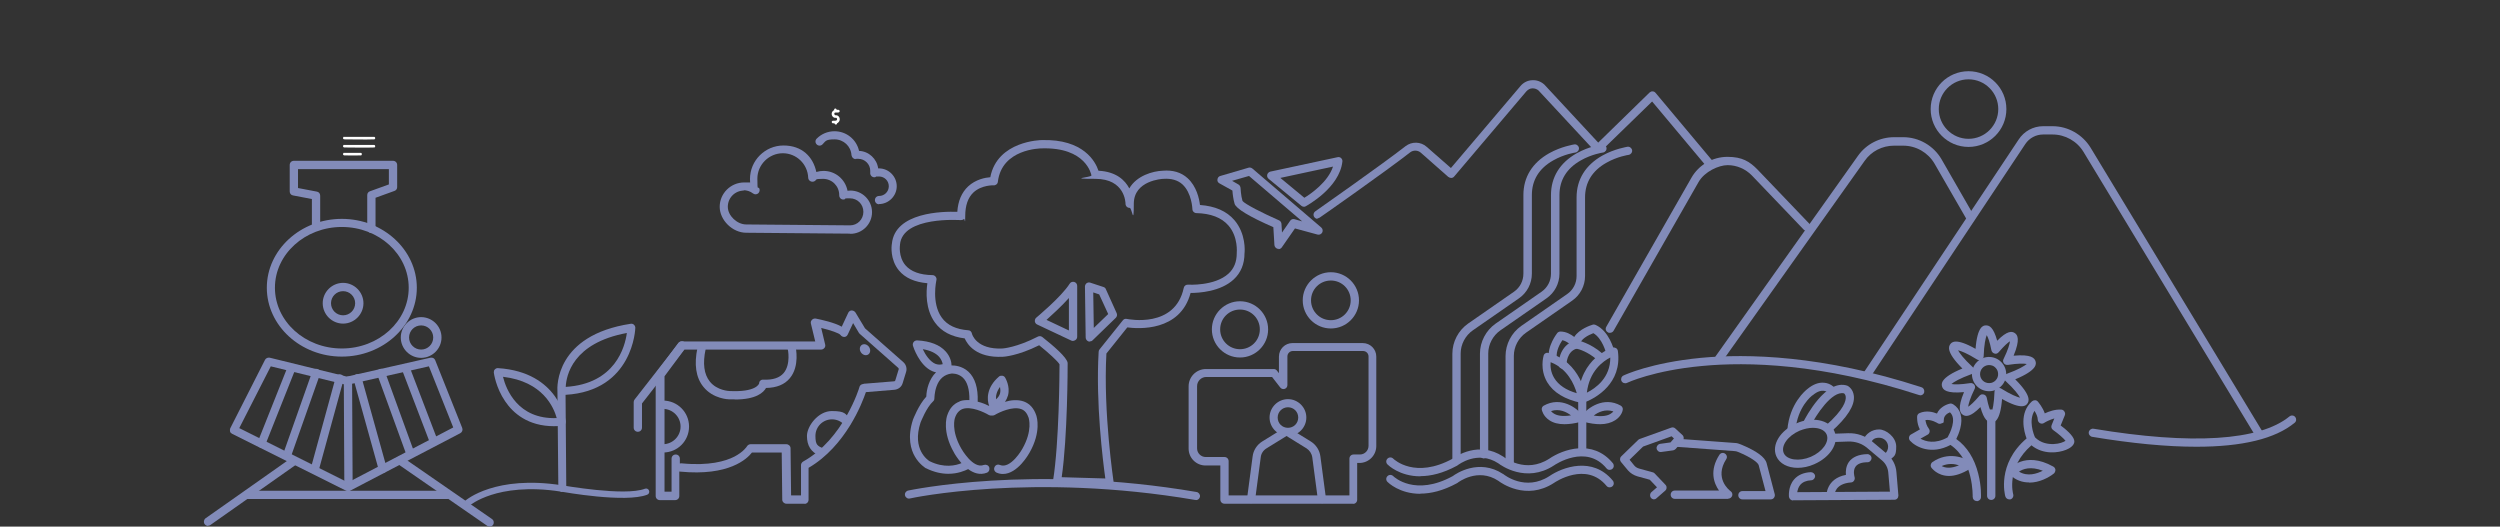 <svg xmlns="http://www.w3.org/2000/svg" id="Capa_1" viewBox="0 0 1386.7 292.1"><rect x="0" y="0" width="1386.7" height="292.1" fill="#333333" stroke="none"/><defs><style>      .st0 {        fill: #828bb9;      }      .st1 {        fill: #fff;      }    </style></defs><path class="st0" d="M189.6,197.8c-22.9,0-41.6-17.2-41.6-38.2s18.7-38.2,41.6-38.2,41.6,17.2,41.6,38.2-18.7,38.2-41.6,38.2ZM189.6,125.9c-20.4,0-37.1,15.1-37.1,33.7s16.6,33.7,37.1,33.7,37.1-15.1,37.1-33.7-16.6-33.7-37.1-33.7Z"></path><path class="st0" d="M233.6,198.5c-6.2,0-11.3-5.1-11.3-11.3s5.1-11.3,11.3-11.3,11.3,5.1,11.3,11.3-5.1,11.3-11.3,11.3ZM233.6,180.5c-3.7,0-6.7,3-6.7,6.7s3,6.7,6.7,6.7,6.7-3,6.7-6.7-3-6.7-6.7-6.7Z"></path><path class="st0" d="M190.3,179.5c-6.2,0-11.3-5.1-11.3-11.3s5.1-11.3,11.3-11.3,11.3,5.1,11.3,11.3-5.1,11.3-11.3,11.3ZM190.3,161.5c-3.7,0-6.7,3-6.7,6.7s3,6.7,6.7,6.7,6.7-3,6.7-6.7-3-6.7-6.7-6.7Z"></path><path class="st0" d="M206,129.2c-1.3,0-2.3-1-2.3-2.3v-18.7c0-1,.6-1.8,1.5-2.1l10.5-3.8v-8.5h-50.4v10.5l10.5,2c1.1.2,1.8,1.1,1.8,2.2v16.7c0,1.3-1,2.3-2.3,2.3s-2.3-1-2.3-2.3v-14.8l-10.5-2c-1.1-.2-1.8-1.1-1.8-2.2v-14.7c0-1.3,1-2.3,2.3-2.3h55c1.3,0,2.3,1,2.3,2.3v12.3c0,1-.6,1.8-1.5,2.1l-10.5,3.8v17.1c0,1.3-1,2.3-2.3,2.3Z"></path><path class="st0" d="M193,272.4c-.3,0-.7,0-1-.2l-63.3-31.6c-.5-.3-1-.7-1.1-1.3s-.1-1.2.1-1.7l19.3-38c.5-.9,1.5-1.4,2.6-1.2l42.8,10.5,46.4-10.5c1.1-.2,2.2.3,2.6,1.4l15,37.6c.4,1.1,0,2.3-1.1,2.9l-61.3,32c-.3.2-.7.3-1.1.3ZM132.8,237.5l60.2,30.1,58.4-30.5-13.5-33.9-45.1,10.2c-.3,0-.7,0-1,0l-41.6-10.2-17.5,34.3Z"></path><path class="st0" d="M193.3,272.1c-1.2,0-2.3-1-2.3-2.3l-.3-58.6c0-1.3,1-2.3,2.3-2.3h0c1.2,0,2.3,1,2.3,2.3l.3,58.6c0,1.3-1,2.3-2.3,2.3h0Z"></path><path class="st0" d="M212.3,262.4c-1,0-1.9-.7-2.2-1.7l-14-50.3c-.3-1.2.4-2.5,1.6-2.8,1.2-.3,2.5.4,2.8,1.6l14,50.3c.3,1.2-.4,2.5-1.6,2.8-.2,0-.4,0-.6,0Z"></path><path class="st0" d="M227.3,253.1c-.9,0-1.8-.6-2.1-1.5l-16-44c-.4-1.2.2-2.5,1.4-2.9,1.2-.4,2.5.2,2.9,1.4l16,44c.4,1.2-.2,2.5-1.4,2.9-.3,0-.5.1-.8.1Z"></path><path class="st0" d="M240.3,246.4c-.9,0-1.8-.6-2.1-1.5l-15.3-40c-.4-1.2.1-2.5,1.3-2.9,1.2-.4,2.5.1,2.9,1.3l15.3,40c.4,1.2-.1,2.5-1.3,2.9-.3.1-.5.2-.8.2Z"></path><path class="st0" d="M174.7,262.1c-.2,0-.4,0-.6,0-1.2-.3-1.9-1.6-1.6-2.8l13.7-50c.3-1.2,1.6-1.9,2.8-1.6s1.9,1.6,1.6,2.8l-13.7,50c-.3,1-1.2,1.7-2.2,1.7Z"></path><path class="st0" d="M159.4,254.4c-.3,0-.5,0-.8-.1-1.2-.4-1.8-1.7-1.4-2.9l16-45.3c.4-1.2,1.7-1.8,2.9-1.4,1.2.4,1.8,1.7,1.4,2.9l-16,45.3c-.3.9-1.2,1.5-2.1,1.5Z"></path><path class="st0" d="M145,248.4c-.3,0-.6,0-.8-.2-1.2-.5-1.7-1.8-1.3-2.9l16.7-42c.5-1.2,1.8-1.7,2.9-1.3,1.2.5,1.7,1.8,1.3,2.9l-16.7,42c-.4.9-1.2,1.4-2.1,1.4Z"></path><path class="st0" d="M271.6,292.1c-.4,0-.9-.1-1.3-.4l-49.6-34.3c-1-.7-1.3-2.1-.6-3.2.7-1,2.1-1.3,3.2-.6l49.6,34.3c1,.7,1.3,2.1.6,3.2-.4.6-1.1,1-1.9,1Z"></path><path class="st0" d="M115.4,291.7c-.7,0-1.4-.3-1.9-1-.7-1-.5-2.4.5-3.2l47.3-33.3c1-.7,2.4-.5,3.2.5.7,1,.5,2.4-.5,3.2l-47.3,33.3c-.4.3-.9.4-1.3.4Z"></path><path class="st0" d="M248,276.8h-110.6c-1.3,0-2.3-1-2.3-2.3s1-2.3,2.3-2.3h110.6c1.3,0,2.3,1,2.3,2.3s-1,2.3-2.3,2.3Z"></path><path class="st0" d="M259.2,281c-.5,0-1-.2-1.4-.6-.7-.8-.6-1.9.2-2.6.7-.6,16.8-14.4,53.8-8.6.4,0,34.7,6.2,45.9,1.9.9-.4,2,.1,2.3,1,.4.9-.1,2-1,2.3-12.1,4.7-46.4-1.5-47.8-1.7-18.3-2.9-31.2-.6-38.7,1.8-8.1,2.6-12,5.9-12,5.9-.3.3-.8.4-1.2.4Z"></path><path class="st0" d="M312,272.9c-1.2,0-2.3-1-2.3-2.3l-.5-53.6c-.2-2.4-1.2-31,40.6-37.4.7-.1,1.3,0,1.8.5.5.4.8,1.1.8,1.7,0,.4-1.1,35-38.7,37.2l.4,51.4c0,1.3-1,2.3-2.3,2.3h0ZM347.7,184.7c-30.2,5.6-33.6,23.7-33.9,29.9,27.5-1.7,32.9-22.3,33.9-29.9Z"></path><path class="st0" d="M307.3,236.4c-14.5,0-22.7-7.3-27.1-13.8-5.2-7.6-6.2-15.5-6.3-15.9,0-.7.1-1.4.6-1.8.5-.5,1.1-.8,1.8-.7,33.8,2.2,37.4,29.2,37.5,29.5,0,.6-.1,1.2-.5,1.7-.4.5-.9.8-1.6.8-1.5.1-3,.2-4.5.2ZM279,209c1.7,6.9,8.2,23.7,29.8,22.9-1.6-5.8-7.6-20.3-29.8-22.9Z"></path><path class="st0" d="M446.5,279.4h-10.3c-1.2,0-2.3-1-2.3-2.2l-.3-26.2h-16.5c-2.7,3.5-12.7,13.2-39.8,10.6-.2,0-.4,0-.5-.1v13.6c0,1.3-1,2.3-2.3,2.3h-8.5c-1.3,0-2.3-1-2.3-2.3v-67.1c0-.5.2-1,.4-1.4l12.1-16.3c.4-.6,1.1-.9,1.8-.9h74.2l-2.4-9.9c-.2-.8,0-1.5.6-2.1.5-.6,1.3-.8,2.1-.7,3.4.7,10.3,2.2,14.4,4.5l3.6-7.7c.4-.8,1.1-1.3,1.9-1.3.8,0,1.6.4,2.1,1.1l5.3,8.8,21.3,18.8c1.5,1.3,2.1,3.5,1.5,5.4l-1.9,6.2c-.6,2.1-2.4,3.5-4.6,3.7l-15.8,1.3c-2,5.9-11.1,29.9-31.8,42v17.7c0,1.3-1,2.3-2.3,2.3ZM438.5,274.8h5.8v-16.8c0-.8.5-1.6,1.2-2,22.4-12.4,31.2-41,31.2-41.3.2-.8.8-1.4,1.6-1.6l1.2-.3c.1,0,.2,0,.4,0l16.1-1.3c.3,0,.5-.2.6-.5l1.9-6.2c0-.3,0-.5-.2-.7l-21.5-19c-.2-.2-.3-.3-.4-.5l-3.2-5.4-3,6.4c-.4.8-1.1,1.3-1.9,1.3-.8,0-1.6-.4-2.1-1.1-.7-1-5.4-2.6-10.7-3.9l2.2,9.2c.2.7,0,1.4-.4,1.9-.4.5-1.1.9-1.8.9h-75.9l-11,14.8v64h3.9v-18.3c0-1.3,1-2.3,2.3-2.3s2.3,1,2.3,2.3v2.7c.3-.1.6-.1,1-.1,15.2,1.5,24.3-1.2,29.2-3.7,5.2-2.7,7-5.7,7-5.7.4-.7,1.2-1.2,2-1.2h19.9c1.2,0,2.3,1,2.3,2.2l.3,26.2Z"></path><path class="st0" d="M353.8,239.5c-1.3,0-2.3-1-2.3-2.3v-14.2c0-.5.2-1,.5-1.4l24.5-31.4c.8-1,2.2-1.2,3.2-.4,1,.8,1.2,2.2.4,3.2l-24,30.8v13.4c0,1.3-1,2.3-2.3,2.3Z"></path><ellipse class="st0" cx="479.8" cy="194" rx="2.7" ry="3.2" transform="translate(-24.9 308.5) rotate(-34.8)"></ellipse><path class="st0" d="M407.5,221.5c-1,0-2,0-3.1,0-.3,0-8.9-.2-14.3-7-4.1-5.1-5.2-12.4-3.2-21.7.3-1.2,1.5-2,2.7-1.8,1.2.3,2,1.5,1.8,2.7-1.7,7.9-.9,13.9,2.3,17.9,4,5.1,10.9,5.3,11,5.3,14.5.7,16.3-3.8,16.4-4.3,0-.6.2-1.1.7-1.5.4-.4,1.1-.6,1.7-.5,5.2.2,8.9-1,11.2-3.7,4.1-4.9,2.3-13.4,2.2-13.5-.3-1.2.5-2.4,1.7-2.7,1.2-.3,2.4.5,2.7,1.7.1.4,2.4,10.7-3.2,17.4-2.9,3.5-7.3,5.3-13.2,5.4-1.4,2.5-5.4,6.4-17.3,6.4ZM421,212.6h0Z"></path><path class="st0" d="M455.6,253.1c-.3,0-.6,0-.9-.2-4.9-2.2-7.1-5.7-7.1-11.1s6.2-13.8,13.8-13.8,7.5,1.6,10.1,4.4c.9.9.8,2.4-.1,3.2-.9.9-2.4.8-3.2-.1-1.8-1.9-4.2-2.9-6.7-2.9-5.1,0-9.2,4.1-9.2,9.2s1.2,5.5,4.4,7c1.1.5,1.6,1.9,1.1,3-.4.8-1.2,1.3-2.1,1.3Z"></path><path class="st0" d="M367.7,251c-1.3,0-2.3-1-2.3-2.3s1-2.3,2.3-2.3c5.4,0,9.8-4.4,9.8-9.8s-4.4-9.8-9.8-9.8-.8,0-1.2,0c-1.3.2-2.4-.7-2.5-2-.2-1.2.7-2.4,2-2.5.6,0,1.2-.1,1.8-.1,7.9,0,14.4,6.4,14.4,14.4s-6.4,14.4-14.4,14.4Z"></path><path class="st0" d="M663.3,277.3c-.1,0-.3,0-.4,0-90.3-15.4-157.6-1-158.2-.8-1.2.3-2.4-.5-2.7-1.7-.3-1.2.5-2.4,1.7-2.7.7-.1,68.8-14.8,160,.8,1.2.2,2.1,1.4,1.9,2.6-.2,1.1-1.1,1.9-2.2,1.9Z"></path><path class="st0" d="M615.7,270s0,0,0,0l-29.4-.8c-.7,0-1.3-.3-1.7-.8-.4-.5-.6-1.2-.5-1.8,3.4-20.7,3.6-60.4,3.6-64.5-.8-1.6-6.2-6.5-11.3-10.6-12,6-19.8,6.4-20.2,6.4-14.7.7-19.6-6.8-21.1-10.2-7.3-.9-12.9-3.8-16.5-8.8-5.4-7.4-4.9-17.2-4.2-21.8-7-.6-12.3-2.9-15.8-7.1-5-6.1-4.1-13.7-3.9-14.7,1.6-17.6,28.1-18.1,36.3-17.8.4-6,2.4-10.7,6-14.1,4.2-3.9,9.5-4.9,12.3-5.1,3.9-20.3,28.3-20.6,28.5-20.6,23.3-.7,29.9,12.1,31.5,17,9.8.5,14.7,5.2,17.1,9.8,4.1-7.1,13.1-9.6,18.5-9.8,5.6-.5,10.3.9,13.8,4.1,5,4.5,6.5,11.4,6.9,14.9,8.4.6,14.8,3.4,19.1,8.4,6.4,7.5,5.8,17.1,5.6,18.4,0,5.9-2,10.8-6,14.5-7.3,6.8-19.3,7.5-23.9,7.5-5.8,21.6-29.1,19.9-35.1,19.1l-11.6,14.5c-1.8,33,4,70.9,4,71.3.1.7,0,1.3-.5,1.9-.4.5-1.1.8-1.7.8ZM589,264.7l24.1.7c-1.3-9.4-5.4-41.7-3.7-70.3,0-.5.2-.9.5-1.3l12.9-16.1c.5-.7,1.4-1,2.2-.8,1.1.2,26.8,5.3,31.6-17.2.2-1.1,1.2-1.9,2.4-1.8.1,0,14.8.9,22.5-6.2,3-2.8,4.5-6.5,4.5-11.2s0-.2,0-.3c0,0,.9-8.8-4.6-15.1-3.8-4.4-9.8-6.7-17.8-6.9-1.2,0-2.2-1-2.2-2.2,0-.1-.3-9-5.6-13.8-2.6-2.3-6.1-3.3-10.4-3,0,0,0,0-.1,0-.7,0-16.4.9-16.4,13.8s-1,2.3-2.3,2.3-2.3-1-2.3-2.3c0-.6-.3-13.8-16.7-13.8s-2.1-.8-2.2-1.9c-.1-.6-3-15.7-27.5-15-1,0-22.2.3-24.4,18.5-.1,1.2-1.2,2.1-2.4,2,0,0-6.5-.3-11.1,3.9-3.1,2.9-4.6,7.3-4.6,13.1s-.3,1.2-.7,1.7c-.5.4-1.1.6-1.7.6-.3,0-32.4-2.4-33.8,13.6,0,0,0,.1,0,.2,0,0-1,6.4,3,11.2,3,3.5,8,5.4,15,5.5.7,0,1.3.3,1.8.9.4.5.6,1.3.4,1.9,0,.1-2.9,12.7,3,20.8,3,4.2,8,6.5,14.7,7,1,0,1.8.8,2,1.8,0,.3,2.4,9,17,8.3,0,0,7.8-.5,19.6-6.6.8-.4,1.7-.3,2.4.2,6.2,4.9,13.7,11.3,14.1,14.4,0,.1,0,.2,0,.3,0,1.7,0,40.5-3.3,63.1ZM604.5,189.5c-.3,0-.6,0-.9-.2-.8-.3-1.4-1.2-1.4-2.1l-.4-28.2c0-.7.3-1.4.9-1.9.6-.4,1.4-.6,2.1-.3l7.3,2.4c.6.2,1.1.6,1.3,1.2l6,13.3c.4.9.2,1.9-.5,2.6l-12.9,12.5c-.4.4-1,.6-1.6.6ZM606.4,162.2l.3,19.7,8-7.7-5-10.9-3.3-1.1ZM595.2,189.1c-.3,0-.7,0-1-.2l-18.9-8.9c-.7-.3-1.2-1-1.3-1.8,0-.8.2-1.5.8-2,.1-.1,13.9-11.5,18.5-18.8.5-.9,1.6-1.3,2.6-1,1,.3,1.6,1.2,1.6,2.2v28.2c0,.8-.4,1.5-1.1,1.9-.4.2-.8.4-1.2.4ZM580.4,177.4l12.5,5.9v-18c-4.1,4.6-9.4,9.4-12.5,12.2Z"></path><path class="st0" d="M574.8,230.4c-1.3-3.9-3.6-6.5-6.9-7.7-3.4-1.2-7.2-.8-10.5.2.8-1.1,1.3-2.2,1.7-3.5,1.4-5.1-1.5-9.8-1.6-10-.4-.6-.9-.9-1.6-1-.7,0-1.3,0-1.8.5-7,6-6.8,12.8-5.4,16.3-1.6-.8-3.9-1.8-6.4-2.4.3-7.6-1.5-13.2-5.1-16.6-3.7-3.4-8-3.5-9.4-3.5,0-1.6-.6-4.8-3.2-7.7-3.3-3.7-8.6-5.8-15.9-6.2-.7,0-1.5.3-1.9.9-.5.6-.6,1.4-.4,2.1.1.5,3.6,11.1,10.8,14.1.7.3,1.3.5,2,.6-3.9,3.8-5.3,9.6-5.4,13.5-4.2,4.5-7.3,12.5-7.4,12.8,0,0,0,0,0,0-3.2,9.8-1.2,16.6,1.1,20.5,2.5,4.3,5.9,6.3,6,6.4,0,0,0,0,.1,0,4.6,2.3,8.8,3.1,12.4,3.1,5.3,0,9.2-1.7,11-2.6,3,2.2,6.5,3.5,10.4,2,1.2-.5,1.7-1.8,1.3-3-.5-1.2-1.8-1.7-3-1.3-6,2.4-12.4-8.9-12.5-9.1-5.8-10.1-3.6-16.8-3.5-17,0,0,0,0,0,0,.8-2.5,2.2-4.1,4.1-4.9,4.7-1.8,12.2,1.8,14.7,3.3.4.2.8.3,1.2.3h.8c.4,0,.8-.1,1.2-.3,2.5-1.5,9.9-5,14.7-3.3,2,.7,3.3,2.3,4.2,4.9,0,.3,2.3,6.9-3.5,17.1,0,.1-6.5,11.5-12.5,9-1.2-.5-2.5,0-3,1.3-.5,1.2.1,2.5,1.3,3,1.2.5,2.3.7,3.4.7,8.2,0,14.4-11.2,14.7-11.7,6.7-11.7,4.1-19.9,3.8-20.8ZM512,193.7c4,.7,7,2.1,8.9,4.2,1.3,1.5,1.8,3,2,4.1-1.4.4-2.8.3-4.1-.2-3-1.3-5.5-5-6.9-8ZM532.3,222.7c-3.3,1.2-5.6,3.8-6.9,7.7-.3.8-2.9,9.1,3.8,20.7.1.3,1.7,3,4.1,5.8-3.1,1.3-9.6,2.9-17.7-1.1-.8-.5-9.9-6.4-5-21.4.3-.7,3.3-8.4,7-11.8.5-.4.7-1.1.7-1.7,0,0,0-3.3,1.2-6.6,1.5-4.2,4.3-6.6,8.3-7.1,0,0,3.5-.3,6.2,2.2,2.6,2.4,3.8,6.7,3.7,12.5-1.8,0-3.7,0-5.4.7ZM554.7,214.7c.2,1.1.3,2.3,0,3.5-.3,1.2-1.1,2.3-2.2,3.3-.2-1.7.2-4.2,2.2-6.9Z"></path><path class="st0" d="M733.2,279.1c-1.1,0-2.1-.8-2.2-2l-3.1-23.4c-.3-2.1-1.5-3.9-3.2-5l-11.5-7.1c-1.1-.7-1.4-2.1-.7-3.1.7-1.1,2.1-1.4,3.1-.7l11.5,7.1c2.9,1.8,4.9,4.9,5.3,8.3l3.1,23.4c.2,1.2-.7,2.4-2,2.5,0,0-.2,0-.3,0Z"></path><path class="st0" d="M687.8,198.3c-8.6,0-15.6-7-15.6-15.6s7-15.6,15.6-15.6,15.6,7,15.6,15.6-7,15.6-15.6,15.6ZM687.8,171.7c-6.1,0-11,4.9-11,11s4.9,11,11,11,11-4.9,11-11-4.9-11-11-11Z"></path><path class="st0" d="M738.2,182.2c-8.6,0-15.6-7-15.6-15.6s7-15.6,15.6-15.6,15.6,7,15.6,15.6-7,15.6-15.6,15.6ZM738.2,155.6c-6.1,0-11,4.9-11,11s4.9,11,11,11,11-4.9,11-11-4.9-11-11-11Z"></path><path class="st0" d="M714.4,241.8c-5.6,0-10.2-4.6-10.2-10.2s4.6-10.2,10.2-10.2,10.2,4.6,10.2,10.2-4.6,10.2-10.2,10.2ZM714.4,225.9c-3.1,0-5.7,2.5-5.7,5.7s2.5,5.7,5.7,5.7,5.7-2.5,5.7-5.7-2.5-5.7-5.7-5.7Z"></path><path class="st0" d="M750.8,279.4h-71.6c-1.3,0-2.3-1-2.3-2.3v-18.9h-8.2c-5.2,0-9.4-4.2-9.4-9.4v-34.5c0-5.3,4.3-9.6,9.6-9.6h37.6c.7,0,1.4.3,1.8.9l1.1,1.4v-9.2c0-4.2,3.4-7.5,7.5-7.5h39c4.2,0,7.5,3.4,7.5,7.5v49.6c0,5.2-4.2,9.4-9.4,9.4h-1.2v20.4c0,1.3-1,2.3-2.3,2.3ZM681.4,274.8h67.1v-20.4c0-1.3,1-2.3,2.3-2.3h3.5c2.7,0,4.8-2.2,4.8-4.8v-49.6c0-1.6-1.3-3-3-3h-39c-1.6,0-3,1.3-3,3v15.9c0,1-.6,1.8-1.5,2.1-.9.3-1.9,0-2.5-.8l-4.5-5.8h-36.5c-2.8,0-5.1,2.3-5.1,5.1v34.5c0,2.7,2.2,4.8,4.8,4.8h10.4c1.3,0,2.3,1,2.3,2.3v18.9Z"></path><path class="st0" d="M694,279.1c0,0-.2,0-.3,0-1.2-.2-2.1-1.3-2-2.5l3.1-23.4c.4-3.4,2.4-6.5,5.3-8.3l11.5-7.1c1.1-.7,2.5-.3,3.1.7.7,1.1.3,2.5-.7,3.1l-11.5,7.1c-1.8,1.1-3,2.9-3.2,5l-3.1,23.4c-.1,1.1-1.1,2-2.2,2Z"></path><path class="st0" d="M709.2,138c-.2,0-.4,0-.6,0-.9-.3-1.6-1.1-1.7-2l-.6-10c-13.5-5.9-20.7-10.3-21.5-13-.7-2.4-1.1-5.5-1.2-7.3l-7.2-4c-.8-.4-1.3-1.3-1.1-2.2.1-.9.7-1.7,1.6-1.9l15.7-4.6c.7-.2,1.5,0,2.1.5l38.2,32.7c.8.7,1,1.9.5,2.8-.5.9-1.6,1.4-2.6,1.1l-12.5-3.4-7.3,10.5c-.4.6-1.1,1-1.9,1ZM689.1,111.4c1.4,1.8,11.6,7,20.3,10.8.8.3,1.3,1.1,1.4,1.9l.3,4.9,4.5-6.5c.5-.8,1.5-1.2,2.5-.9l4.2,1.2-29.5-25.2-9.4,2.7,3.5,2c.7.4,1.1,1.1,1.2,1.9,0,0,.2,4.4,1.1,7.3Z"></path><path class="st0" d="M723.3,114.7c-.5,0-1-.2-1.4-.5l-18.2-15c-.7-.6-1-1.4-.8-2.3.2-.8.9-1.5,1.7-1.7l37.3-8c.7-.2,1.5,0,2,.5.5.5.8,1.2.7,1.9-1.6,14.6-19.5,24.3-20.3,24.8-.3.2-.7.3-1.1.3ZM710.2,98.7l13.3,11c3.5-2.1,13.1-8.7,15.9-17.3l-29.3,6.3Z"></path><path class="st0" d="M730.9,121.4c-.7,0-1.4-.3-1.9-1-.7-1-.5-2.4.6-3.2.4-.3,37.1-26,50-36.1,3.5-2.7,8.4-2.6,11.7.3l13.5,11.8,38.6-45.5c1.6-1.9,3.9-3.1,6.4-3.2,2.5-.2,4.9.7,6.8,2.4,0,0,0,0,.1.1l29.8,32.1,28.5-27.8c.5-.4,1.1-.7,1.7-.6.6,0,1.2.3,1.6.8l31.4,37.5c.8,1,.7,2.4-.3,3.2-1,.8-2.4.7-3.2-.3l-29.8-35.6-28.5,27.7c-.4.4-1,.7-1.6.6-.6,0-1.2-.3-1.6-.7l-31.3-33.7c-.9-.8-2.1-1.2-3.4-1.2-1.3,0-2.4.7-3.3,1.6l-40.1,47.3c-.4.5-1,.8-1.6.8-.6,0-1.2-.2-1.7-.6l-15.2-13.4c-1.7-1.5-4.2-1.5-5.9-.2-12.9,10.1-49.8,36-50.2,36.2-.4.3-.9.4-1.3.4Z"></path><path class="st0" d="M787.8,264.2c-11.5,0-17.8-6.2-18.2-6.6-.9-.9-.9-2.3,0-3.2.9-.9,2.3-.9,3.2,0,.5.5,12.1,11.4,33,0,1.7-1.3,14.5-10,27.9-1.2,0,0,.1,0,.2.1.5.4,12.2,9.7,25.5,1.1,7.3-5,24-11.1,35.2,2.5.8,1,.7,2.4-.3,3.2-1,.8-2.4.7-3.2-.3-11.3-13.7-28.5-2.1-29.2-1.6-15.4,10-29.4-.1-30.8-1.2-11.5-7.5-22.2.8-22.6,1.1-.1,0-.2.2-.3.2-7.9,4.3-14.7,5.8-20.3,5.8Z"></path><path class="st0" d="M787.8,273.9c-11.5,0-17.8-6.2-18.2-6.6-.9-.9-.9-2.3,0-3.2.9-.9,2.3-.9,3.2,0,.5.5,12.1,11.4,33,0,1.7-1.3,14.5-10,27.9-1.2,0,0,.1,0,.2.1.5.4,12.2,9.7,25.5,1.1,7.3-5,24-11.1,35.2,2.5.8,1,.7,2.4-.3,3.2-1,.8-2.4.7-3.2-.3-11.3-13.7-28.5-2.1-29.2-1.6-15.4,10-29.4-.1-30.8-1.2-11.5-7.6-22.5,1-22.6,1.1-.1,0-.2.2-.3.2-7.9,4.3-14.7,5.8-20.3,5.8Z"></path><path class="st0" d="M807.9,257.5c-1.3,0-2.3-1-2.3-2.3v-59c0-6.6,3.3-12.9,8.7-16.7l25.5-17.7c3.3-2.3,5.2-6,5.2-10v-43.6c0-9.9,4.9-17.9,14.3-23.2,6.8-3.8,13.6-4.8,13.9-4.9,1.2-.2,2.4.7,2.6,1.9s-.7,2.4-1.9,2.6c-.1,0-6.3.9-12.4,4.4-7.8,4.4-11.8,10.9-11.8,19.2v43.6c0,5.5-2.7,10.6-7.2,13.7l-25.5,17.7c-4.2,2.9-6.8,7.8-6.8,12.9v59c0,1.3-1,2.3-2.3,2.3Z"></path><path class="st0" d="M823.2,254.3c-1.3,0-2.3-1-2.3-2.3v-55.8c0-6.6,3.3-12.9,8.7-16.7l25.5-17.7c3.3-2.3,5.2-6,5.2-10v-43.6c0-9.9,4.9-17.9,14.3-23.2,6.8-3.8,13.6-4.8,13.9-4.9,1.2-.2,2.4.7,2.6,1.9.2,1.2-.7,2.4-1.9,2.6-.1,0-6.3.9-12.4,4.4-7.8,4.4-11.8,10.9-11.8,19.2v43.6c0,5.5-2.7,10.6-7.2,13.7l-25.5,17.7c-4.2,2.9-6.8,7.8-6.8,12.9v55.8c0,1.3-1,2.3-2.3,2.3Z"></path><path class="st0" d="M837.4,259.5c-1.3,0-2.3-1-2.3-2.3v-59.7c0-6.6,3.3-12.9,8.7-16.7l25.5-17.7c3.3-2.3,5.2-6,5.2-10v-43.6c0-9.9,4.9-17.9,14.3-23.2,6.8-3.8,13.6-4.8,13.9-4.9,1.2-.2,2.4.7,2.6,1.9.2,1.2-.7,2.4-1.9,2.6-.1,0-6.3.9-12.4,4.4-7.8,4.4-11.8,10.9-11.8,19.2v43.6c0,5.5-2.7,10.6-7.2,13.7l-25.5,17.7c-4.2,2.9-6.8,7.8-6.8,12.9v59.7c0,1.3-1,2.3-2.3,2.3Z"></path><path class="st0" d="M471.5,129.6l-57.6-.5c-7.6,0-14.7-7-14.7-14.4s6.1-13.5,13.6-13.5,2.2.1,3.3.4c0-.8-.1-1.5-.1-2.3,0-10.3,8.4-18.6,18.6-18.6s16.4,6.2,18.2,14.7c1.3-.4,2.6-.6,4-.6,6.6,0,12.1,4.7,13.3,11,.5,0,1.1-.1,1.6-.1,6.6,0,12,5.4,12,12s-5.4,12-12,12ZM412.7,105.7c-5,0-9,4-9,9s5.2,9.8,10.2,9.8h0l57.6.5c4.1,0,7.4-3.3,7.4-7.5s-3.3-7.5-7.5-7.5-1.9.2-2.8.5c-.7.3-1.5.2-2.1-.2-.6-.4-1-1.2-1-1.9,0,0,0-.2,0-.2,0-5-4-9-9-9s-3.2.5-4.7,1.3c-.7.4-1.5.4-2.3,0-.7-.4-1.2-1.1-1.2-1.9-.3-7.6-6.5-13.6-14.1-13.6s-14.1,6.3-14.1,14.1.4,3.8,1.1,5.5c.4.9.1,2-.7,2.7-.8.6-1.9.7-2.8,0-1.6-1.2-3.4-1.8-5.4-1.8Z"></path><path class="st0" d="M487.6,113.3c-1.3,0-2.3-1-2.3-2.3s1-2.3,2.3-2.3c3,0,5.4-2.4,5.4-5.4s-2.4-5.4-5.4-5.4-1.3.1-1.9.3c-.8.3-1.6.1-2.2-.4-.6-.5-.9-1.3-.8-2.1,0-.4,0-.7,0-1,0-3.6-3-6.6-6.6-6.6s-.7,0-1.1.1c-.6.1-1.3,0-1.8-.5-.5-.4-.8-1-.9-1.6-.3-5-4.4-8.8-9.4-8.8s-4.9,1-6.7,2.8c-.9.9-2.3.9-3.2,0-.9-.9-.9-2.3,0-3.2,2.6-2.6,6.1-4.1,9.9-4.1,6.6,0,12.2,4.6,13.6,10.9,5.4.2,9.9,4.4,10.6,9.7.1,0,.3,0,.4,0,5.5,0,9.9,4.5,9.9,9.9s-4.5,9.9-9.9,9.9Z"></path><path class="st0" d="M917.5,277c-.6,0-1.3-.3-1.7-.8-.8-.9-.7-2.4.2-3.2l3.1-2.7-4-4.2-6.9-1.9c-2-.6-3.8-1.7-5.2-3.3l-3.9-4.7c-.7-.9-.7-2.2.2-3.1l9.4-9.1c.2-.2.5-.4.8-.5l17.5-6.3c.8-.3,1.7-.1,2.3.5l3.9,3.6c.9.8,1,2.2.2,3.2l-3.9,4.5c-.4.4-.9.7-1.4.8l-6.6.9c-1.3.2-2.4-.7-2.6-1.9-.2-1.2.7-2.4,1.9-2.6l5.8-.8,1.9-2.2-1.3-1.2-15.8,5.7-7.5,7.3,2.5,3.1c.7.9,1.7,1.5,2.8,1.8l7.6,2.1c.4.1.8.3,1,.6l6,6.3c.4.4.7,1.1.6,1.7,0,.6-.3,1.2-.8,1.6l-4.8,4.2c-.4.4-1,.6-1.5.6Z"></path><path class="st0" d="M958.6,276.7h-29.6c-1.3,0-2.3-1-2.3-2.3s1-2.3,2.3-2.3h24.5c-2.9-4.1-5.4-11.1.2-19.8.7-1.1,2.1-1.4,3.1-.7,1.1.7,1.4,2.1.7,3.1-6.7,10.5,1.5,17.1,2.5,17.8.8.6,1.1,1.6.8,2.5-.3.9-1.2,1.6-2.2,1.6Z"></path><path class="st0" d="M982.2,277h-15.7c-1.3,0-2.3-1-2.3-2.3s1-2.3,2.3-2.3h12.8c-1.1-4-2.9-11.2-3.8-14.4-.4-1.4-4.1-4.3-11.4-7.3-.7-.3-1.4-.5-2.2-.5l-31.2-2.3c-1.3,0-2.2-1.2-2.1-2.4,0-1.3,1.2-2.2,2.4-2.1l31.2,2.3c1.2,0,2.5.4,3.6.9,8.4,3.5,13.2,6.9,14.1,10.3,1.2,4.5,4.5,17.2,4.5,17.2.2.7,0,1.4-.4,2-.4.6-1.1.9-1.8.9Z"></path><path class="st0" d="M994.6,277.6c-1.2,0-2.1-.9-2.3-2,0-.2-.6-5.6,2.8-9.6,2.1-2.5,5.3-3.9,9.3-4.1,1.2,0,2.3.9,2.4,2.1,0,1.3-.9,2.3-2.1,2.4-2.7.1-4.8,1-6.1,2.5-1.1,1.3-1.5,2.9-1.7,4.1l51.4-.3-.9-10.5c-.2-2.7-1.5-5.2-3.6-6.9l-8.1-6.8c-2.9-2.5-6.6-3.7-10.5-3.6l-8.6.3c-1.3,0-2.3-.9-2.4-2.2,0-1.3.9-2.3,2.2-2.4l8.6-.3c5-.2,9.8,1.5,13.6,4.7l8.1,6.8c3,2.5,4.9,6.1,5.2,10l1.1,13c0,.6-.2,1.3-.6,1.7-.4.5-1,.7-1.7.7l-56.2.3h0Z"></path><path class="st0" d="M997.1,259.5c-5.4,0-10-2.3-11.8-6.4-2.8-6.4,2.2-14.4,11.2-18.3,4.1-1.8,8.5-2.4,12.4-1.7,4.2.8,7.2,2.9,8.6,6.1,2.8,6.4-2.2,14.4-11.2,18.3-3.1,1.4-6.3,2-9.2,2ZM1005.6,237.3c-2.4,0-4.9.6-7.4,1.6-6.5,2.8-10.5,8.4-8.8,12.4,1.7,3.9,8.6,4.8,15,2.1,6.5-2.8,10.5-8.4,8.8-12.4-.8-1.8-2.6-3-5.3-3.5-.8-.1-1.6-.2-2.4-.2Z"></path><path class="st0" d="M1015.4,277c-1.2,0-2.2-1-2.3-2.2,0,0-.2-9.3,10.8-11.4-.2-2,0-4.7,1.6-7.1,2-2.8,5.5-4.3,10.3-4.4,1.2,0,2.3,1,2.3,2.2s-1,2.3-2.2,2.3c-3.4,0-5.6.9-6.7,2.5-1.6,2.3-.5,5.7-.5,5.7.2.7.1,1.4-.3,2-.4.6-1,1-1.7,1-8.9.7-9.1,6.4-9.1,7,0,1.2-1,2.3-2.2,2.3,0,0,0,0,0,0Z"></path><path class="st0" d="M1047.2,255.5c-.6,0-1.2-.3-1.7-.8-.8-.9-.8-2.4.2-3.2,1-.9,1.6-2.3,1.6-3.7,0-2.7-2.2-5-5-5s-3.8,1.2-4.6,3c-.5,1.2-1.8,1.7-3,1.2-1.2-.5-1.7-1.8-1.2-3,1.5-3.5,4.9-5.8,8.8-5.8s9.5,4.3,9.5,9.5-1.1,5.3-3.2,7.1c-.4.4-1,.6-1.5.6Z"></path><path class="st0" d="M1014.2,240.1c-.6,0-1.3-.3-1.7-.8-.8-.9-.7-2.4.2-3.2,10.2-9,11.3-13.9,11.1-16-.1-1.1-.7-1.7-.9-1.9-6.8-1.7-15.8,12.5-18.4,17.7-.6,1.1-1.9,1.6-3.1,1-1.1-.6-1.6-1.9-1-3.1,1.2-2.4,12.4-23.7,24.2-19.9.1,0,.3.1.4.2.3.2,2.9,1.7,3.3,5.5.6,5.3-3.7,12-12.6,19.9-.4.4-1,.6-1.5.6Z"></path><path class="st0" d="M993.7,241c0,0-.1,0-.2,0-1.3-.1-2.2-1.2-2.1-2.5,1.2-14.8,10.2-22,11.1-22.7,3.1-2.6,6.3-3.8,9.3-3.5,3.7.3,5.7,2.7,6,2.9.8,1,.7,2.4-.3,3.2-1,.8-2.4.7-3.2-.3-.3-.4-3.4-3.5-8.9,1.2,0,0,0,0-.1,0-.3.2-8.3,6.3-9.4,19.5,0,1.2-1.1,2.1-2.3,2.1Z"></path><path class="st0" d="M892.9,184.6c-.4,0-.8,0-1.1-.3-1.1-.6-1.5-2-.8-3.1l47.2-82.6c4.1-7.2,11.8-11.6,20-11.6s12.3,2.6,16.7,7.1l28.9,30.2c.9.9.8,2.3,0,3.2-.9.9-2.3.8-3.2,0l-28.9-30.2c-3.5-3.6-8.4-5.7-13.4-5.7s-12.8,3.6-16.1,9.3l-47.2,82.6c-.4.7-1.2,1.1-2,1.1Z"></path><path class="st0" d="M953.5,201.1c-.5,0-.9-.1-1.3-.4-1-.7-1.3-2.1-.5-3.2l78.9-111.1c4.6-6.5,12.1-10.3,20-10.3h5.1c8.7,0,16.8,4.7,21.2,12.2l18.1,31.5c.6,1.1.3,2.5-.8,3.1-1.1.6-2.5.3-3.1-.8l-18.1-31.4c-3.6-6.1-10.2-9.9-17.3-9.9h-5.1c-6.5,0-12.6,3.1-16.3,8.4l-78.9,111.1c-.4.6-1.1,1-1.9,1Z"></path><path class="st0" d="M1253,243c-.8,0-1.5-.4-1.9-1.1l-95.4-157.6c-3.6-6-10.2-9.7-17.2-9.7h-5.2c-4,0-7.7,2-9.9,5.3l-85.9,129.2c-.7,1-2.1,1.3-3.1.6-1-.7-1.3-2.1-.6-3.1l85.9-129.2c3-4.6,8.1-7.4,13.6-7.4h5.2c8.6,0,16.6,4.6,21.1,11.9l95.4,157.6c.6,1.1.3,2.5-.8,3.1-.4.2-.8.3-1.2.3Z"></path><path class="st0" d="M1091.9,81.5c-11.6,0-21-9.4-21-21s9.4-21,21-21,21,9.4,21,21-9.4,21-21,21ZM1091.9,44c-9.1,0-16.5,7.4-16.5,16.5s7.4,16.5,16.5,16.5,16.5-7.4,16.5-16.5-7.4-16.5-16.5-16.5Z"></path><path class="st0" d="M1218.3,247.8c-16.3,0-35.6-1.8-57.8-5.5-1.2-.2-2.1-1.4-1.9-2.6.2-1.2,1.4-2.1,2.6-1.9,54.6,9.1,92.2,6.7,108.7-6.8,1-.8,2.4-.7,3.2.3.8,1,.7,2.4-.3,3.2-10.8,8.9-29.1,13.3-54.5,13.3Z"></path><path class="st0" d="M1065.1,219.2c-.2,0-.5,0-.7-.1-54.1-17.6-95.3-18.5-120.3-16.1-27.1,2.5-41.5,9.3-41.7,9.4-1.1.5-2.5,0-3-1.1-.5-1.1,0-2.5,1.1-3,.6-.3,15.1-7.1,42.9-9.8,25.5-2.4,67.4-1.6,122.4,16.3,1.2.4,1.8,1.7,1.5,2.9-.3,1-1.2,1.6-2.2,1.6Z"></path><path class="st0" d="M877.7,252.5c-1.3,0-2.3-1-2.3-2.3v-29h0s0,0,0,0c.2-11.7,5.3-18.8,9.6-22.7,4.7-4.2,9.3-5.6,9.5-5.7.6-.2,1.3,0,1.9.3.6.4.9.9,1,1.6,2.5,18.1-12.5,26-17.5,28.1v27.4c0,1.3-1,2.3-2.3,2.3ZM893.2,198.3c-4.1,2.1-11.6,7.5-13,19.5,4.8-2.4,13.1-8.2,13-19.5Z"></path><path class="st0" d="M877.7,223.5c-.2,0-.3,0-.5,0-9.2-1.9-15.6-5.8-19-11.5-4.2-7.1-2.1-14.3-2-14.7.3-1.2,1.6-1.9,2.7-1.5,17.9,4.6,20.9,24.3,21,25.1.1.7-.2,1.5-.7,2-.4.4-1,.6-1.6.6ZM860.1,200.9c-.2,2.2,0,5.5,2,8.8,2.3,3.8,6.5,6.7,12.5,8.4-1.4-4.9-5.2-13.7-14.5-17.2Z"></path><path class="st0" d="M887.6,235.3c-2.6,0-5.6-.4-9-1.3-.7-.2-1.3-.8-1.6-1.5-.2-.7,0-1.5.4-2.1,3.3-4.2,12.2-10.7,21.6-5.4.8.5,1.3,1.4,1.1,2.3,0,.4-.7,3.6-4.2,5.8-2.2,1.4-5,2.2-8.4,2.2ZM883.9,230.5c5.1.8,8,0,9.5-1,.7-.4,1.2-.9,1.5-1.3-4.5-1.5-8.5.4-11,2.4Z"></path><path class="st0" d="M867.8,235.3c-3.4,0-6.2-.7-8.4-2.2-3.5-2.3-4.1-5.5-4.2-5.8-.2-.9.3-1.9,1.1-2.3,9.5-5.3,18.3,1.2,21.6,5.4.5.6.6,1.4.4,2.1-.2.7-.8,1.3-1.6,1.5-3.3.9-6.3,1.3-9,1.3ZM860.4,228.1c.3.4.8.9,1.5,1.3,1.6,1,4.4,1.8,9.5,1-2.5-1.9-6.5-3.9-11-2.4Z"></path><path class="st0" d="M866.8,204.5h0c-1.3,0-2.3-1-2.3-2.3,0-3.9,2-11.6,9.6-13.4.3,0,.6,0,.9,0,.3,0,7,1.4,13.7,7.2,1,.8,1.1,2.3.2,3.2-.8,1-2.2,1.1-3.2.2-4.9-4.2-9.7-5.7-11.2-6-5.5,1.6-5.6,8.5-5.6,8.8,0,1.2-1,2.3-2.3,2.3Z"></path><path class="st0" d="M861.3,200.8c-1.1,0-2.1-.8-2.2-1.9-1-7,4.5-13.9,4.7-14.2.4-.5,1.1-.8,1.8-.8,3,0,5.7,1.5,7.6,3,2.7-4.4,9.2-6.5,10.2-6.8.5-.2,1.1-.1,1.6.1,7.6,3.4,10.2,13.8,10.3,14.2.3,1.2-.4,2.4-1.7,2.8-1.2.3-2.4-.4-2.8-1.6h0c0,0-2-7.9-7-10.8-2.9,1.1-7.4,3.5-7.2,6.2,0,1-.5,1.9-1.4,2.2-.9.4-1.9.1-2.6-.6-.9-1-3.4-3.4-6-3.9-1.2,1.8-3.6,5.9-3.1,9.7.2,1.2-.7,2.4-1.9,2.6-.1,0-.2,0-.3,0Z"></path><path class="st0" d="M1096.4,277.9s0,0,0,0c-1.3,0-2.2-1.1-2.2-2.4h0c0-.2.6-20-12.3-28.7-10.7,5.7-19.3,1.1-22.4-2.3-.5-.5-.7-1.2-.6-1.9.1-.7.5-1.3,1.1-1.6l4.9-2.8c-1.8-3.6-1.5-7-1.5-7.2,0-.8.6-1.6,1.4-1.9,3.5-1.5,7.2-.7,9.6.3,1.4-3.3,4.9-5,7.1-5.5.6-.2,1.2,0,1.8.3,4.2,2.6,5.6,7.4,4,13.5-.6,2.3-1.5,4.4-2.2,5.8,5.9,4.2,10.1,10.8,12.2,19.3,1.8,7,1.5,12.7,1.5,13,0,1.2-1.1,2.2-2.3,2.2ZM1065.2,243.3c2.9,1.6,8.1,3.2,15.1-.7,1.1-2,5.4-10.2,1.3-13.9-1.3.5-3.4,1.8-3.4,4.1s-.5,1.6-1.2,2c-.7.4-1.6.4-2.3-.1,0,0-3.4-2.2-6.7-1.7.2,1.3.6,3.1,1.9,4.8.4.5.5,1.2.4,1.8-.1.6-.5,1.2-1.1,1.5l-3.9,2.2Z"></path><path class="st0" d="M1114.5,277c-1,0-1.9-.7-2.2-1.7-.2-.7-4.8-17.9,11.8-32.1-1.5-4-4.2-14.2,3-20.6.5-.4,1.1-.6,1.7-.6.6,0,1.2.3,1.6.8.3.4,2.7,3.2,3.8,6.5,2.3-1.1,5.7-2.3,9.1-2.1.7,0,1.4.4,1.8,1.1.4.6.5,1.4.2,2.1l-2.3,5.6c5.1,3.8,7.6,6.8,7.6,8.9s-2.5,3.8-4.6,4.6c-4.2,1.7-12.6,2.9-19.2-2.5-14,12.2-10.3,26.6-10.1,27.2.3,1.2-.4,2.5-1.6,2.8-.2,0-.4,0-.6,0ZM1128.8,242.6c3.3,3.3,7.4,3.8,10.3,3.7,3.2-.1,5.6-1.1,6.6-1.8-1-1.3-3.9-3.9-6.9-6-.9-.6-1.2-1.7-.8-2.7l1.5-3.7c-2.5.7-4.8,1.9-5.7,2.5-.7.5-1.6.5-2.3.1-.7-.4-1.2-1.2-1.2-2,0-1.5-.9-3.4-1.8-4.8-3.4,5.3-.5,13,.3,14.7ZM1146.1,245h0Z"></path><path class="st0" d="M1125.5,267.6c-3.6,0-7.3-1.1-10.7-4.3-.9-.8-1-2.1-.3-3,0-.1,8.3-10.5,24.4-1.5.7.4,1.1,1,1.2,1.8,0,.8-.3,1.5-.8,2-2.9,2.3-8.1,5.1-13.7,5.1ZM1119.9,261.6c4.7,2.9,9.9,1.2,13.2-.5-6.7-2.6-11-1-13.2.5Z"></path><path class="st0" d="M1081.1,264c-6.6,0-9.8-4.6-9.8-4.6-.7-1-.4-2.4.6-3.1,8.7-6,17.6-2.6,21.1,0,.6.5.9,1.2.9,1.9,0,.7-.4,1.4-1.1,1.8-4.7,2.9-8.6,4-11.7,4ZM1077,258.5c1.8,1,4.9,1.6,9.6-.4-2.4-.8-5.8-1.3-9.6.4Z"></path><path class="st0" d="M1104.5,277.3c-1.3,0-2.3-1-2.3-2.3v-45.6c0-1.3,1-2.3,2.3-2.3s2.3,1,2.3,2.3v45.6c0,1.3-1,2.3-2.3,2.3Z"></path><path class="st0" d="M1103.3,217c-5.1,0-9.3-4-9.5-9.1-.1-2.5.8-5,2.5-6.8,1.7-1.9,4.1-3,6.6-3.1,2.5-.1,5,.8,6.8,2.5,1.9,1.7,3,4.1,3.1,6.6h0c.1,2.5-.8,5-2.5,6.8-1.7,1.9-4.1,3-6.6,3.1-.1,0-.3,0-.4,0ZM1103.3,202.5c0,0-.1,0-.2,0-2.7.1-4.9,2.4-4.8,5.2s2.4,4.9,5.2,4.8c1.3,0,2.6-.6,3.5-1.6.9-1,1.4-2.2,1.3-3.6h0c0-1.3-.6-2.6-1.6-3.5-.9-.9-2.1-1.3-3.4-1.3Z"></path><path class="st0" d="M1104.6,234.3c-1.7,0-4.1-1.1-6.1-8.5-5.6,5.7-8.2,5.3-9.7,4.3-1.6-1-3.2-3.5.6-12.6-9.8.9-11.7-1.3-12.2-3.2-.3-1.2-1.3-4.7,11.3-9.9-9.6-9.6-7.4-12.5-6.7-13.5.7-1,2.9-3.7,14,2.6,1-12.8,4.5-13,5.7-13,1.8-.1,4.2.8,6.3,8.5,5.6-5.7,8.2-5.3,9.7-4.3,1.6,1,3.2,3.5-.6,12.6,9.8-.9,11.7,1.3,12.2,3.2h0c.3,1.2,1.3,4.7-11.3,9.9,9.6,9.6,7.4,12.5,6.7,13.5-.7,1-2.9,3.7-14-2.6-1,12.8-4.5,13-5.7,13,0,0-.2,0-.2,0ZM1099.7,218.8c.2,0,.4,0,.6,0,.8.2,1.5.9,1.7,1.8.9,4.7,1.9,7.2,2.6,8.4.6-1.5,1.5-5.1,1.7-11.7,0-.8.5-1.5,1.2-1.9.7-.4,1.6-.3,2.3,0,5.6,3.5,9,4.8,10.7,5.2-.8-1.5-3-4.6-8.2-9.4-.6-.5-.8-1.3-.7-2.1.2-.8.7-1.4,1.4-1.7,6.6-2.4,9.9-4.4,11.2-5.5-1.5-.3-4.7-.4-10.5.5-.8.1-1.7-.2-2.2-.9-.5-.7-.6-1.6-.2-2.3,2.6-5.3,3.4-8.4,3.6-9.9-1.2.7-3.2,2.5-6.3,6.1-.6.7-1.5,1-2.3.7-.8-.2-1.5-.9-1.7-1.8-.9-4.7-1.9-7.2-2.6-8.4-.6,1.5-1.5,5.1-1.7,11.7,0,.8-.5,1.5-1.2,1.9-.7.4-1.6.3-2.3,0-5.6-3.5-9-4.8-10.7-5.2.8,1.5,3,4.6,8.2,9.4.6.5.8,1.3.7,2.1-.2.8-.7,1.4-1.4,1.7-6.6,2.4-9.9,4.4-11.2,5.5,1.5.3,4.7.4,10.5-.5.8-.1,1.7.2,2.2.9.5.7.6,1.6.2,2.3-2.6,5.3-3.4,8.4-3.6,9.9,1.2-.7,3.2-2.5,6.3-6.1.4-.5,1.1-.8,1.7-.8ZM1125.2,202.2h0,0Z"></path><path class="st1" d="M1026.5,53.7c0,0-.1,0-.2,0s0,0,0,0c0,0,.2,0,.2,0Z"></path><path class="st1" d="M1001.2,86.4h-.1s0,0,0,0h.1Z"></path><path class="st1" d="M1001.2,85.6s0,0,0,0h0s0,0,0,0Z"></path><path class="st1" d="M464.3,60.9c0,0,.6,0,.7,0,1,.1,1,1.4,0,1.5s-2.4-.3-2.2.8.9.6,1.5.8c1.5.5,2,2.5.9,3.7s-.7.4-.8.5c-.2.2,0,.7-.6.9s-.8-.6-1-.7-.8.1-1.1-.1-.5-.8-.2-1.1c.5-.6,2.8.3,2.8-1s-1-.7-1.5-.9c-1.7-.6-2-2.9-.6-3.9s.5-.2.5-.3,0-.4,0-.5c.2-.5,1-.6,1.3,0s.1.4.1.4Z"></path><path class="st1" d="M190.8,75.9h16.7c.7,0,.9,1.1.2,1.4-5.6.2-11.2,0-16.7,0-.9-.1-1-1.1-.2-1.5Z"></path><path class="st1" d="M190.8,80.4h16.7c.7,0,.9,1.1.2,1.4-5.6.2-11.2,0-16.7,0-.9-.1-1-1.1-.2-1.5Z"></path><path class="st1" d="M190.8,84.8h9.3c.8,0,.8,1.1.2,1.4-3.1.1-6.2,0-9.3,0-.9-.1-1-1.1-.2-1.5Z"></path></svg>